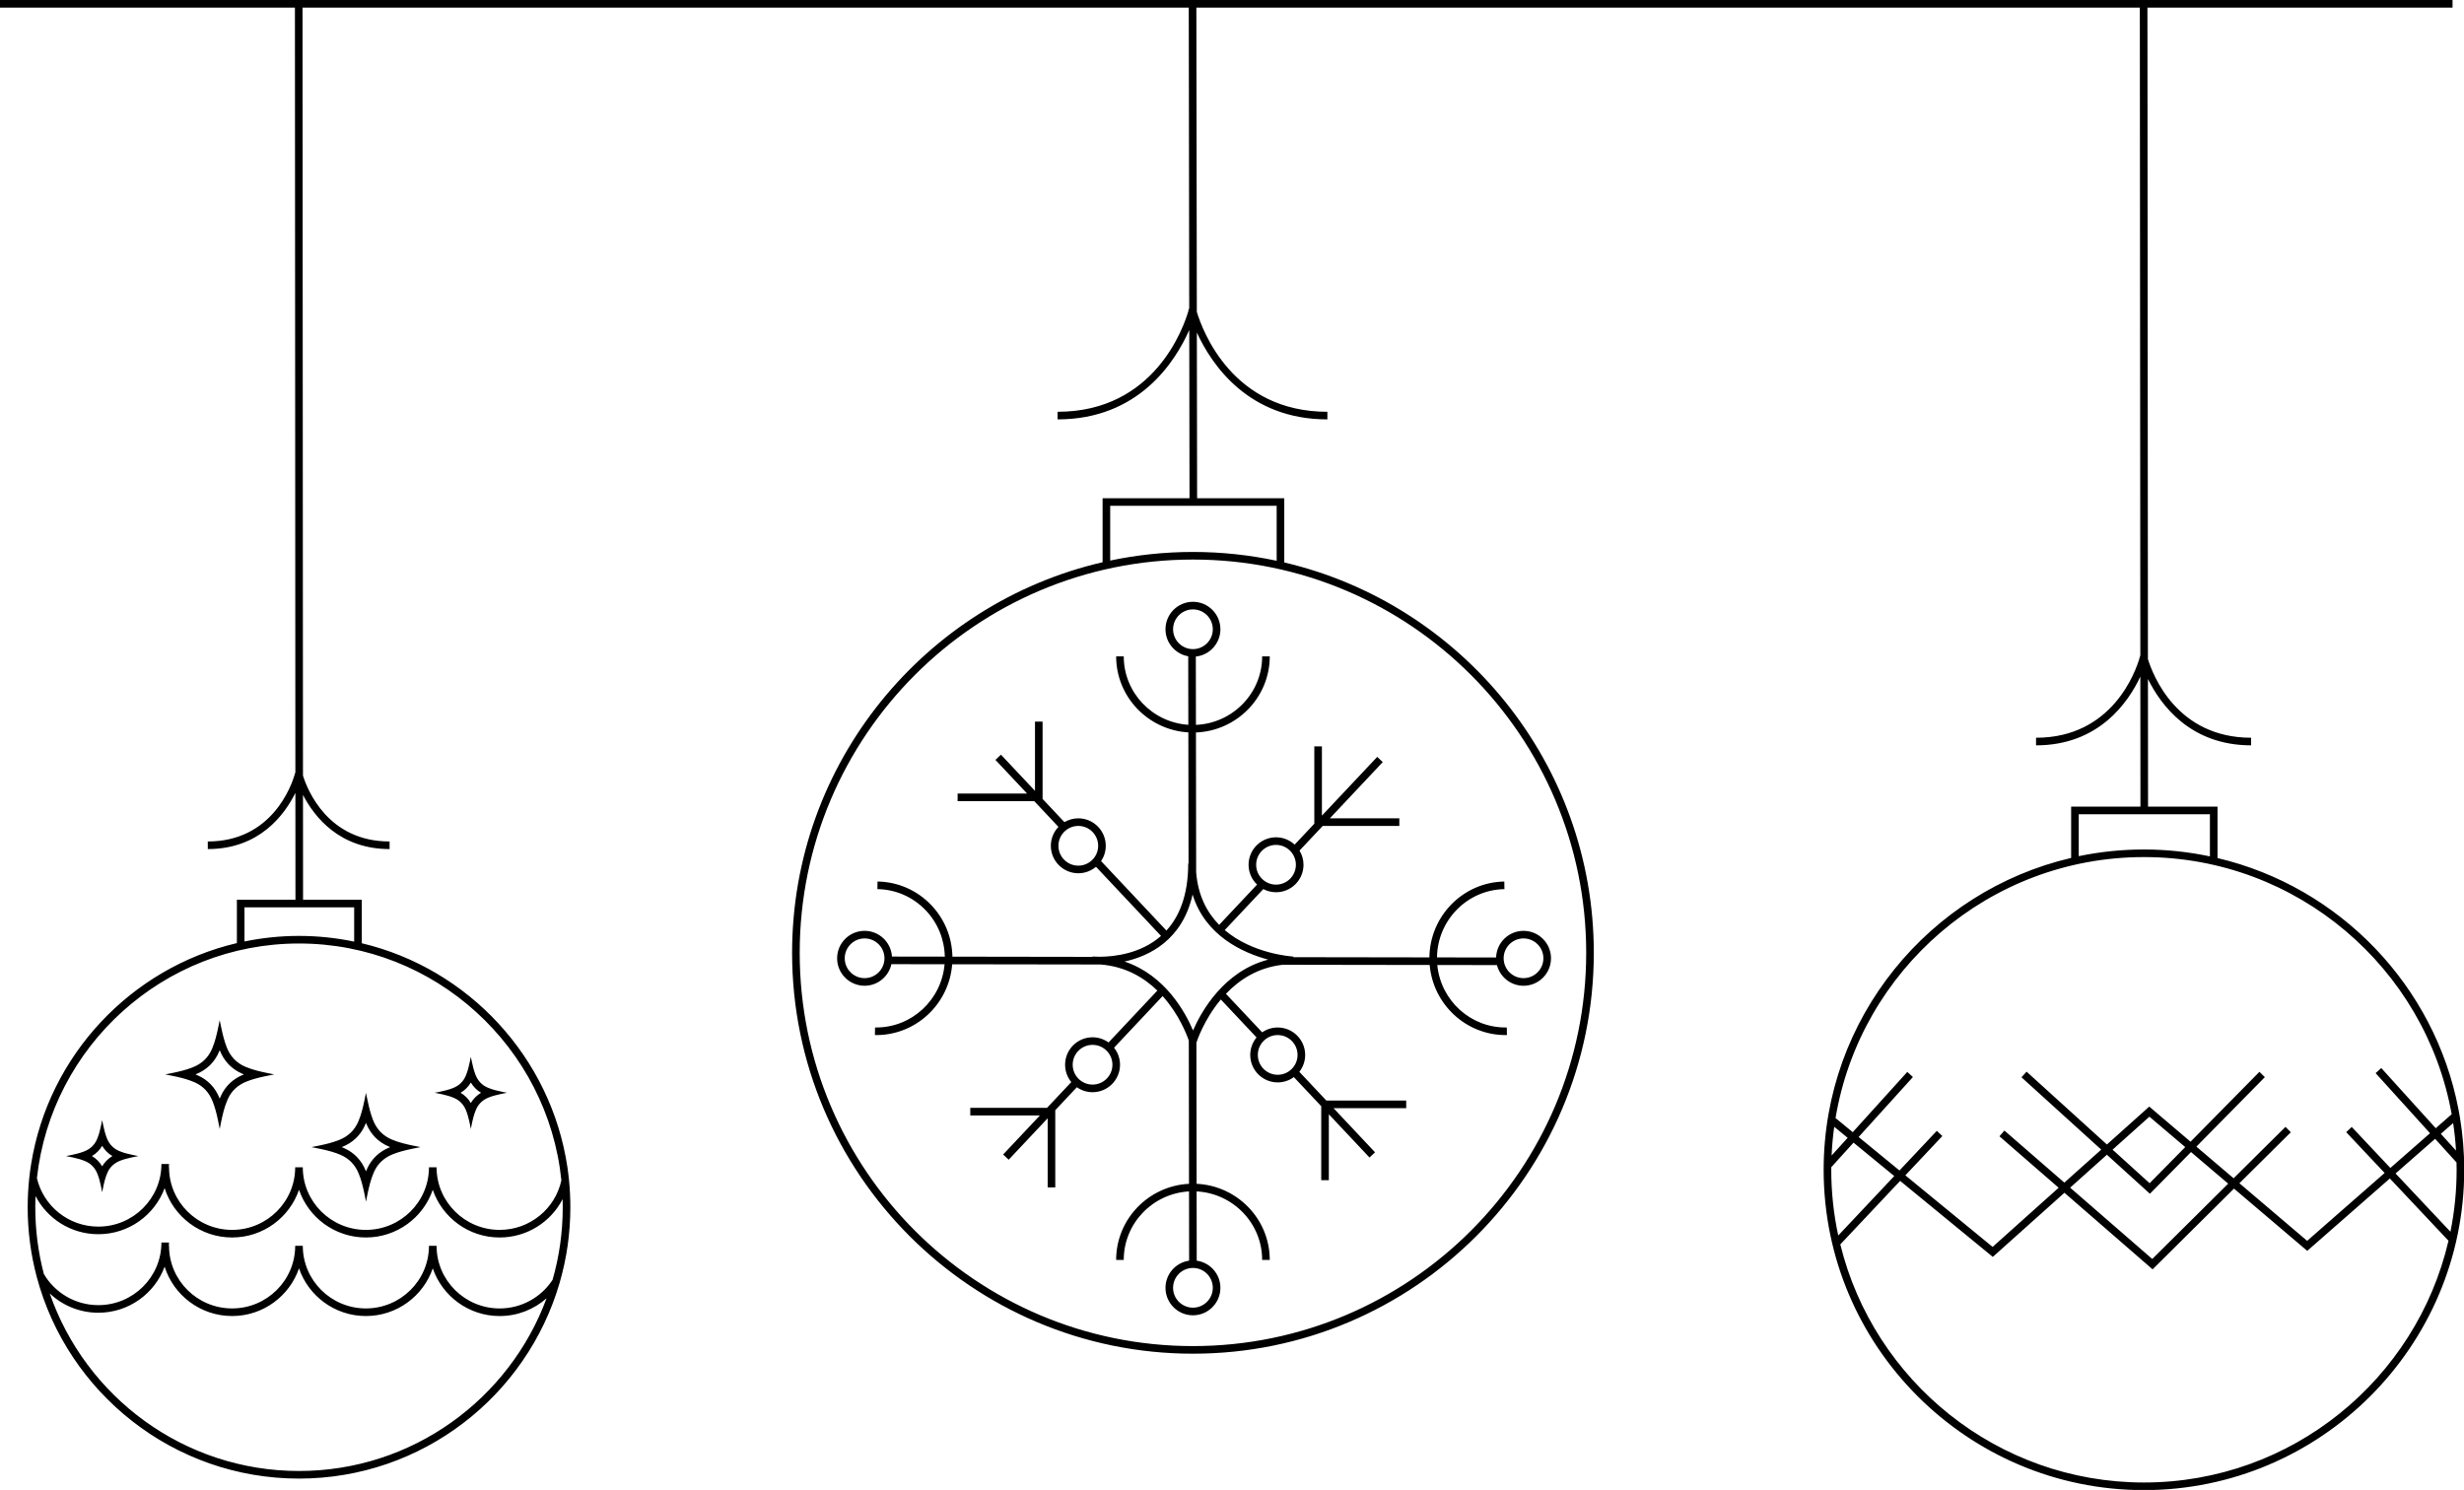 <?xml version="1.0" encoding="UTF-8" standalone="no"?><svg xmlns="http://www.w3.org/2000/svg" xmlns:xlink="http://www.w3.org/1999/xlink" fill="#000000" height="302.2" preserveAspectRatio="xMidYMid meet" version="1" viewBox="0.0 0.0 499.7 302.2" width="499.7" zoomAndPan="magnify"><g id="change1_1"><path d="M236.361,127.634c0,2.743,1.996,5.024,4.611,5.48l0.021,13.898 c-7.301-0.482-13.097-6.516-13.097-13.882h-1.541c0,8.217,6.487,14.939,14.641,15.423l0.04,26.603h-0.068 c0,6.489-1.842,10.769-4.415,13.59l-13.252-14.088c0.598-0.888,0.948-1.956,0.948-3.104 c0-3.072-2.498-5.571-5.57-5.571c-1.026,0-1.986,0.285-2.813,0.772l-4.428-4.707v-15.687h-1.541v14.048l-6.901-7.337 l-1.123,1.056l6.426,6.831h-14.095v1.541h15.544l4.906,5.215c-0.952,1-1.542,2.35-1.542,3.838 c0,3.071,2.498,5.57,5.568,5.57c1.367,0,2.617-0.496,3.588-1.315l13.19,14.023 c-4.056,3.582-9.376,4.209-12.433,4.231c-0.474-0.031-0.958-0.046-1.451-0.046l-0.004,0.066l-28.419-0.043 c-0.079-3.938-1.59-7.646-4.324-10.494c-2.872-2.992-6.729-4.677-10.863-4.747l-0.026,1.541 c3.719,0.062,7.192,1.58,9.777,4.273c2.455,2.557,3.815,5.887,3.894,9.424l-10.717-0.016 c-0.182-2.907-2.598-5.218-5.551-5.218c-3.071,0-5.571,2.498-5.571,5.568c0,3.071,2.5,5.57,5.571,5.57 c2.662,0,4.89-1.878,5.437-4.379l10.784,0.017c-0.616,7.196-6.617,12.826-13.866,12.826 c-0.079,0-0.158-0.001-0.237-0.002l-0.025,1.541c0.087,0.002,0.175,0.002,0.264,0.002 c8.093-0.001,14.784-6.316,15.407-14.364l30.082,0.045c5.013,0.393,8.776,2.623,11.527,5.291l-3.128,3.326 l-6.771,7.199c-0.915-0.658-2.033-1.051-3.244-1.051c-3.07,0-5.568,2.498-5.568,5.569 c0,1.333,0.471,2.557,1.255,3.517l-4.918,5.228h-15.565v1.541h14.116l-7.45,7.921l1.123,1.056l7.906-8.405v14.025 h1.541v-15.663l4.377-4.655c0.903,0.632,2,1.006,3.184,1.006c3.072,0,5.571-2.499,5.571-5.57 c0-1.306-0.456-2.505-1.21-3.456l6.777-7.206l3.073-3.267c3.349,3.728,4.919,7.887,5.307,9.032l0.043,29.048 c-8.217,0.417-14.776,7.169-14.776,15.433h1.541c0-7.415,5.871-13.479,13.238-13.892l0.021,14.048 c-2.704,0.379-4.794,2.702-4.794,5.51c0,3.071,2.498,5.569,5.569,5.569c3.07,0,5.568-2.498,5.568-5.569 c0-2.811-2.094-5.136-4.802-5.511l-0.021-14.049c7.391,0.388,13.289,6.462,13.289,13.895h1.541 c0-8.283-6.59-15.047-14.832-15.436l-0.042-28.602l0.036-0.119c0.025-0.084,1.438-4.514,4.917-8.665l7.244,7.7 c-0.8,0.965-1.281,2.202-1.281,3.549c0,3.072,2.499,5.57,5.569,5.57c1.226,0,2.356-0.403,3.277-1.076 l5.551,5.9v15.001h1.541v-13.363l8.251,8.772l1.122-1.056l-8.418-8.951h14.739v-1.541h-16.189l-5.487-5.834 c0.739-0.945,1.185-2.132,1.185-3.423c0-3.07-2.499-5.569-5.571-5.569c-1.168,0-2.253,0.363-3.149,0.981 l-7.349-7.812c2.713-2.847,6.476-5.336,11.519-5.891l29.801,0.045c0.692,7.979,7.354,14.218,15.401,14.218 c0.087,0,0.176-0.001,0.263-0.002l-0.025-1.541c-7.33,0.132-13.403-5.469-14.096-12.672l12.1,0.019 c0.615,2.406,2.796,4.193,5.39,4.193c3.072,0,5.572-2.499,5.572-5.57c0-3.07-2.5-5.568-5.572-5.568 c-3.016,0-5.473,2.41-5.561,5.404l-11.99-0.018c0.096-7.547,6.14-13.723,13.677-13.849l-0.025-1.541 c-8.377,0.141-15.093,7.003-15.191,15.388l-27.595-0.042l0.004-0.127c-0.51-0.029-8.271-0.564-13.918-5.37 l7.823-8.317c0.774,0.408,1.653,0.642,2.588,0.642c3.07,0,5.567-2.498,5.567-5.569 c0-1.055-0.3-2.039-0.81-2.88l4.701-4.998h15.539v-1.541h-14.09l10.732-11.41l-1.123-1.056L268.084,165.437 v-14.051h-1.541v15.689l-3.99,4.242c-0.992-0.919-2.316-1.486-3.772-1.486c-3.072,0-5.571,2.499-5.571,5.57 c0,1.579,0.663,3.003,1.724,4.018l-7.689,8.175c-2.44-2.487-4.299-5.927-4.664-10.697l-0.042-28.328 c8.305-0.32,14.968-7.112,14.968-15.44h-1.541c0,7.479-5.973,13.582-13.43,13.899l-0.021-13.857 c2.797-0.292,4.984-2.664,4.984-5.537c0-3.072-2.498-5.57-5.568-5.57 C238.859,122.064,236.361,124.562,236.361,127.634z M218.679,175.582c-2.22,0-4.027-1.807-4.027-4.029 c0-2.223,1.807-4.03,4.027-4.03c2.222,0,4.029,1.808,4.029,4.03C222.708,173.775,220.9,175.582,218.679,175.582z M175.343,198.398c-2.222,0-4.03-1.807-4.03-4.029c0-2.221,1.809-4.027,4.03-4.027 c2.221,0,4.027,1.806,4.027,4.027C179.37,196.591,177.564,198.398,175.343,198.398z M221.57,219.988 c-2.221,0-4.027-1.807-4.027-4.029c0-2.221,1.807-4.028,4.027-4.028c2.223,0,4.03,1.807,4.03,4.028 C225.6,218.181,223.793,219.988,221.57,219.988z M259.115,209.943c2.223,0,4.03,1.807,4.03,4.028 c0,2.222-1.808,4.029-4.03,4.029c-2.221,0-4.028-1.807-4.028-4.029C255.087,211.75,256.894,209.943,259.115,209.943 z M308.969,190.342c2.223,0,4.031,1.806,4.031,4.027c0,2.222-1.809,4.029-4.031,4.029 c-2.221,0-4.028-1.807-4.028-4.029C304.94,192.148,306.748,190.342,308.969,190.342z M254.75,175.402 c0-2.222,1.808-4.029,4.03-4.029c2.221,0,4.026,1.807,4.026,4.029c0,2.221-1.806,4.028-4.026,4.028 C256.558,179.43,254.75,177.623,254.75,175.402z M245.957,261.209c0,2.221-1.807,4.028-4.027,4.028 c-2.221,0-4.028-1.807-4.028-4.028c0-2.222,1.807-4.029,4.028-4.029C244.15,257.18,245.957,258.987,245.957,261.209z M257.188,194.643c-9.023,2.335-13.584,10.574-15.242,14.361c-1.524-3.608-5.625-11.224-13.889-13.972 c5.099-1.127,11.729-4.391,13.802-13.589C244.438,189.822,252.043,193.256,257.188,194.643z M245.957,127.634 c0,2.221-1.807,4.027-4.027,4.027c-2.221,0-4.028-1.807-4.028-4.027c0-2.222,1.807-4.029,4.028-4.029 C244.15,123.605,245.957,125.412,245.957,127.634z M498.867,226.59c-0.085-0.524-0.178-1.047-0.285-1.564 c-4.802-25.128-24.126-45.148-48.869-50.986v-10.431H435.625l-0.021-25.892c2.601,5.29,8.607,13.46,20.922,13.46 v-1.541c-15.037,0-19.919-12.685-20.925-15.944L435.5,1.541h61.875V0H0v1.541h59.811l0.092,155.125l-0.016-0.003 c-0.01,0.044-0.043,0.171-0.096,0.354l-0.033,0.008c0.002,0.004,0.006,0.024,0.014,0.055 c-0.69,2.357-4.667,13.598-17.632,13.598v1.541c10.434,0,15.541-6.898,17.765-11.399l0.013,21.668H48.04v8.801 c-21.505,5.058-38.184,22.769-41.725,44.81c-0.161,0.971-0.293,1.949-0.393,2.936 c-0.2,1.919-0.308,3.86-0.308,5.832c0,2.427,0.155,4.815,0.462,7.158c0.308,2.373,0.77,4.685,1.372,6.95 v0.008c6.248,23.531,27.723,40.921,53.188,40.921c25.019,0,46.184-16.781,52.849-39.681 c0.709-2.442,1.257-4.955,1.626-7.528c0.362-2.558,0.555-5.17,0.555-7.829c0-1.818-0.092-3.621-0.262-5.394 c-0.092-0.909-0.2-1.818-0.331-2.712c-3.312-22.303-20.049-40.289-41.705-45.44v-8.834H61.46l-0.013-21.25 c2.331,4.497,7.445,10.982,17.561,10.982v-1.541c-12.569,0-16.691-10.558-17.563-13.355L61.352,1.541h179.729 l0.093,60.931c-0.013,0.057-0.04,0.159-0.081,0.307l-0.103,0.025c0.002,0.01,0.02,0.079,0.046,0.174 c-0.956,3.327-6.854,20.545-26.556,20.545v1.541c16.445,0,23.862-11.693,26.7-18.129l0.053,34.12h-17.627v12.982 c-36.03,8.334-62.969,40.692-62.969,79.225c0,44.834,36.467,81.308,81.293,81.308 c44.825,0,81.293-36.475,81.293-81.308c0-38.463-26.843-70.772-62.773-79.178v-13.029h-17.675l-0.052-33.6 c3.002,6.525,10.457,17.61,26.47,17.61v-1.541c-19.19,0-25.288-16.336-26.476-20.262L242.622,1.541H433.959 l0.102,131.414l-0.017-0.004c-0.011,0.046-0.042,0.169-0.093,0.348l-0.058,0.014 c0.002,0.006,0.012,0.044,0.026,0.097c-0.788,2.716-5.486,16.227-21.007,16.227v1.541 c12.697,0,18.686-8.684,21.149-13.943l0.021,26.374h-14.053v10.404c-28.723,6.705-50.192,32.508-50.192,63.256 c0,35.821,29.14,64.969,64.953,64.969c35.82,0,64.953-29.148,64.953-64.969 C499.745,233.633,499.445,230.065,498.867,226.59z M60.636,298.363c-23.377,0-43.294-15.079-50.552-36.021 c2.573,2.435,6.048,3.922,9.862,3.922c6.17,0,11.423-3.898,13.44-9.34c1.818,5.791,7.267,10.007,13.688,10.007 c6.294,0,11.641-4.056,13.564-9.67c1.922,5.614,7.269,9.67,13.563,9.67c6.294,0,11.642-4.056,13.565-9.67 c1.92,5.616,7.265,9.673,13.562,9.673c3.652,0,6.989-1.364,9.516-3.606 C103.307,283.762,83.643,298.363,60.636,298.363z M114.124,244.867c0,5.109-0.716,10.047-2.065,14.732 c-2.281,3.483-6.241,5.794-10.733,5.794c-7.05,0-12.79-5.702-12.79-12.698h-0.002c0-0.001,0-0.002,0-0.002h-1.54 c0,7.001-5.74,12.697-12.794,12.697c-7.054,0-12.793-5.696-12.793-12.697h-1.541c0,7.001-5.739,12.697-12.793,12.697 s-12.793-5.696-12.793-12.697h-0.037c0.01-0.223,0.034-0.443,0.034-0.668h-1.541c0,7.004-5.741,12.698-12.79,12.698 c-4.715,0-8.845-2.542-11.057-6.326c-0.008,0,0-0.008,0-0.008c-1.132-4.323-1.733-8.845-1.733-13.523 c0-0.755,0.016-1.51,0.054-2.265c2.373,4.592,7.189,7.736,12.737,7.736c6.171,0,11.424-3.899,13.44-9.342 c1.819,5.79,7.267,10.005,13.688,10.005c6.294,0,11.641-4.056,13.564-9.669c1.922,5.614,7.269,9.669,13.563,9.669 c6.295,0,11.643-4.057,13.565-9.672C89.686,246.944,95.031,251,101.326,251c5.563,0,10.402-3.167,12.775-7.782 C114.116,243.765,114.124,244.312,114.124,244.867z M113.847,239.397v0.007c-1.233,5.741-6.372,10.055-12.521,10.055 c-7.05,0-12.79-5.694-12.79-12.698h-1.541c0,0.001,0,0.002,0,0.002h-0.001c0,7-5.74,12.696-12.794,12.696 c-7.054,0-12.793-5.695-12.793-12.696h-1.541c0,7-5.739,12.696-12.793,12.696s-12.793-5.695-12.793-12.696h-0.037 c0.01-0.222,0.034-0.44,0.034-0.665h-1.541c0,7.003-5.741,12.698-12.79,12.698c-6.072,0-11.157-4.207-12.459-9.839 c2.943-26.729,25.65-47.586,53.149-47.586C88.282,191.371,111.096,212.459,113.847,239.397z M71.826,184.029v6.96 c-3.616-0.75-7.356-1.158-11.19-1.158c-3.787,0-7.481,0.398-11.055,1.13v-6.931H71.826z M321.682,193.261 c0,43.984-35.776,79.767-79.751,79.767s-79.751-35.783-79.751-79.767c0-43.983,35.776-79.767,79.751-79.767 S321.682,149.278,321.682,193.261z M258.908,102.595v11.148c-5.479-1.169-11.156-1.789-16.978-1.789 c-5.752,0-11.365,0.605-16.783,1.746v-11.104H258.908z M498.081,233.371c0,0.002,0,0.003,0,0.004l-3.077-3.399 l0.003-0.002l2.489-2.181C497.772,229.626,497.974,231.491,498.081,233.371z M421.572,165.15h26.6v8.551 c-4.321-0.908-8.793-1.4-13.38-1.4c-4.528,0-8.949,0.47-13.22,1.356V165.15z M434.792,173.842 c31.128,0,57.087,22.538,62.411,52.163l-3.234,2.827l-11.048-12.201l-1.143,1.035l11.032,12.185l-8.043,7.049 l-7.837-8.321l-1.121,1.057l7.798,8.279l-0.004,0.003l-15.711,13.762l-13.739-11.683l10.429-10.343l-1.086-1.094 l-10.518,10.432l-0.003-0.003l-7.549-6.417l13.886-14.092l-1.097-1.082l-13.972,14.177l-8.374-7.126l-8.583,7.69 l-0.004,0.003l-16.29-14.774l-1.035,1.141l16.175,14.669l-0.001,0.001l-7.481,6.695l-12.154-10.559l-1.011,1.163 l12.011,10.434l-0.002,0.002l-13.391,11.997l-17.697-14.515l7.506-7.971l-1.121-1.057l-7.576,8.045l-8.279-6.793 l-0.003-0.002l11.011-12.162l-1.143-1.035l-11.062,12.219l-3.488-2.865 C377.259,196.772,403.402,173.842,434.792,173.842z M436.004,242.131l8.336-8.459l7.534,6.409l0.003,0.002 l-15.401,15.274l-16.65-14.464l7.454-6.676L436.004,242.131z M428.435,233.186v-0.001l7.466-6.688l7.265,6.17 l-7.222,7.328L428.435,233.186z M371.981,228.548l2.72,2.234l0.003,0.002l-3.254,3.594 C371.533,232.406,371.711,230.465,371.981,228.548z M371.38,237.269c0-0.183,0-0.374,0.008-0.558l0.015,0.013 l4.494-4.963l8.257,6.778l-11.355,12.059C371.865,246.299,371.38,241.838,371.38,237.269z M434.792,300.697 c-29.749,0-54.783-20.602-61.578-48.294l12.135-12.884l0.001,0.001l18.792,15.418l14.523-13.006l0.001-0.002 l17.879,15.531l16.51-16.375l14.854,12.627l16.751-14.678l0.001-0.002l11.896,12.63 C490.022,279.732,464.81,300.697,434.792,300.697z M496.949,249.834l-11.128-11.816l0.001-0.001l8.021-7.027 l4.338,4.79c0,0.001,0,0.002,0,0.002c0.016,0.494,0.022,0.987,0.022,1.487 C498.204,241.568,497.772,245.767,496.949,249.834z M49.78,216.381c-1.848-0.781-3.084-2.127-3.807-3.98 c-0.489-1.259-0.81-2.566-1.083-3.881c-0.113-0.532-0.214-1.066-0.346-1.599 c-0.095,0.492-0.188,0.982-0.289,1.473c-0.306,1.454-0.647,2.9-1.228,4.281 c-0.775,1.855-2.121,3.102-3.979,3.827c-1.264,0.495-2.575,0.815-3.9,1.092 c-0.531,0.109-1.064,0.211-1.638,0.325c0.782,0.161,1.522,0.301,2.256,0.464c1.265,0.282,2.514,0.614,3.702,1.14 c1.734,0.762,2.911,2.041,3.619,3.783c0.498,1.223,0.816,2.493,1.092,3.778c0.131,0.612,0.247,1.23,0.381,1.9 c0.089-0.463,0.167-0.875,0.252-1.285c0.335-1.615,0.692-3.222,1.373-4.741c0.766-1.706,2.04-2.865,3.759-3.566 c1.221-0.496,2.492-0.813,3.78-1.088c0.61-0.131,1.221-0.248,1.835-0.37c0-0.007,0.004-0.014,0.004-0.024 c-0.406-0.08-0.813-0.155-1.215-0.239C52.792,217.352,51.25,217.003,49.78,216.381z M49.361,217.965 c-2.133,0.87-3.674,2.338-4.584,4.364c-0.076,0.17-0.148,0.34-0.217,0.511 c-0.016-0.038-0.031-0.076-0.047-0.114c-0.876-2.156-2.365-3.708-4.423-4.612c-0.149-0.066-0.299-0.129-0.449-0.19 c2.273-0.895,3.891-2.461,4.807-4.652c0.037-0.087,0.073-0.175,0.107-0.263c0.894,2.26,2.449,3.872,4.624,4.792 c0.097,0.041,0.195,0.081,0.293,0.12C49.435,217.935,49.398,217.95,49.361,217.965z M69.134,234.271 c1.733,0.762,2.91,2.041,3.618,3.782c0.498,1.223,0.816,2.493,1.092,3.778c0.132,0.612,0.246,1.23,0.381,1.9 c0.089-0.463,0.168-0.876,0.252-1.285c0.335-1.616,0.694-3.223,1.373-4.741c0.767-1.706,2.041-2.865,3.759-3.566 c1.22-0.496,2.494-0.813,3.78-1.088c0.61-0.131,1.222-0.248,1.835-0.371c0-0.007,0.003-0.014,0.003-0.024 c-0.405-0.081-0.811-0.155-1.214-0.239c-1.555-0.319-3.097-0.668-4.566-1.29c-1.847-0.782-3.085-2.127-3.808-3.98 c-0.489-1.259-0.808-2.566-1.083-3.881c-0.112-0.531-0.214-1.065-0.346-1.598 c-0.096,0.492-0.189,0.982-0.29,1.472c-0.306,1.454-0.647,2.9-1.227,4.281c-0.777,1.855-2.121,3.102-3.981,3.827 c-1.263,0.496-2.575,0.816-3.901,1.092c-0.53,0.11-1.062,0.211-1.637,0.326 c0.783,0.161,1.523,0.3,2.257,0.464C66.694,233.414,67.945,233.745,69.134,234.271z M74.113,228.019 c0.037-0.087,0.072-0.176,0.108-0.264c0.893,2.26,2.449,3.872,4.623,4.793c0.098,0.041,0.195,0.081,0.293,0.12 c-0.038,0.015-0.075,0.03-0.112,0.045c-2.131,0.87-3.673,2.337-4.583,4.364 c-0.076,0.17-0.148,0.34-0.218,0.511c-0.015-0.039-0.03-0.077-0.046-0.115 c-0.875-2.156-2.365-3.708-4.422-4.612c-0.15-0.066-0.3-0.129-0.45-0.19 C71.579,231.776,73.197,230.21,74.113,228.019z M92.11,222.71c1.15,0.505,1.93,1.353,2.399,2.508 c0.331,0.811,0.541,1.653,0.725,2.505c0.087,0.406,0.163,0.816,0.252,1.26c0.06-0.307,0.111-0.581,0.168-0.851 c0.222-1.072,0.46-2.138,0.911-3.144c0.508-1.132,1.353-1.901,2.493-2.366c0.81-0.329,1.653-0.539,2.507-0.722 c0.404-0.086,0.81-0.164,1.216-0.245c0-0.005,0.003-0.01,0.003-0.016c-0.27-0.054-0.539-0.103-0.805-0.159 c-1.031-0.211-2.054-0.443-3.029-0.855c-1.225-0.518-2.045-1.41-2.524-2.639 c-0.325-0.835-0.537-1.702-0.719-2.574c-0.075-0.352-0.141-0.707-0.229-1.06c-0.063,0.326-0.124,0.651-0.192,0.977 c-0.202,0.964-0.429,1.923-0.814,2.838c-0.514,1.23-1.406,2.058-2.639,2.538c-0.838,0.329-1.708,0.542-2.587,0.725 c-0.352,0.073-0.706,0.141-1.086,0.216c0.519,0.107,1.01,0.2,1.496,0.308 C90.493,222.142,91.322,222.362,92.11,222.71z M95.487,219.573c0.519,0.87,1.211,1.565,2.074,2.076 c-0.871,0.518-1.566,1.212-2.075,2.075c-0.518-0.873-1.213-1.568-2.075-2.077 C94.282,221.129,94.976,220.435,95.487,219.573z M24.183,233.466c-1.225-0.519-2.045-1.411-2.524-2.639 c-0.324-0.835-0.536-1.702-0.719-2.574c-0.074-0.352-0.141-0.707-0.229-1.06c-0.063,0.327-0.125,0.652-0.192,0.977 c-0.203,0.964-0.429,1.923-0.814,2.839c-0.514,1.23-1.406,2.058-2.64,2.538c-0.837,0.328-1.707,0.541-2.586,0.725 c-0.352,0.072-0.706,0.141-1.087,0.215c0.519,0.107,1.01,0.2,1.496,0.308c0.838,0.188,1.667,0.407,2.456,0.756 c1.149,0.505,1.93,1.353,2.399,2.508c0.33,0.811,0.541,1.654,0.724,2.506c0.087,0.406,0.164,0.816,0.253,1.261 c0.06-0.307,0.111-0.581,0.167-0.853c0.222-1.071,0.46-2.137,0.911-3.144c0.508-1.132,1.353-1.9,2.493-2.366 c0.81-0.329,1.653-0.539,2.507-0.721c0.405-0.086,0.81-0.164,1.216-0.245c0-0.005,0.002-0.01,0.002-0.016 c-0.269-0.054-0.538-0.103-0.805-0.159C26.181,234.11,25.158,233.879,24.183,233.466z M20.72,236.564 c-0.518-0.873-1.213-1.568-2.075-2.077c0.872-0.518,1.565-1.211,2.077-2.074c0.518,0.87,1.211,1.564,2.074,2.075 C21.924,235.007,21.23,235.702,20.72,236.564z" fill="#000000"/></g></svg>